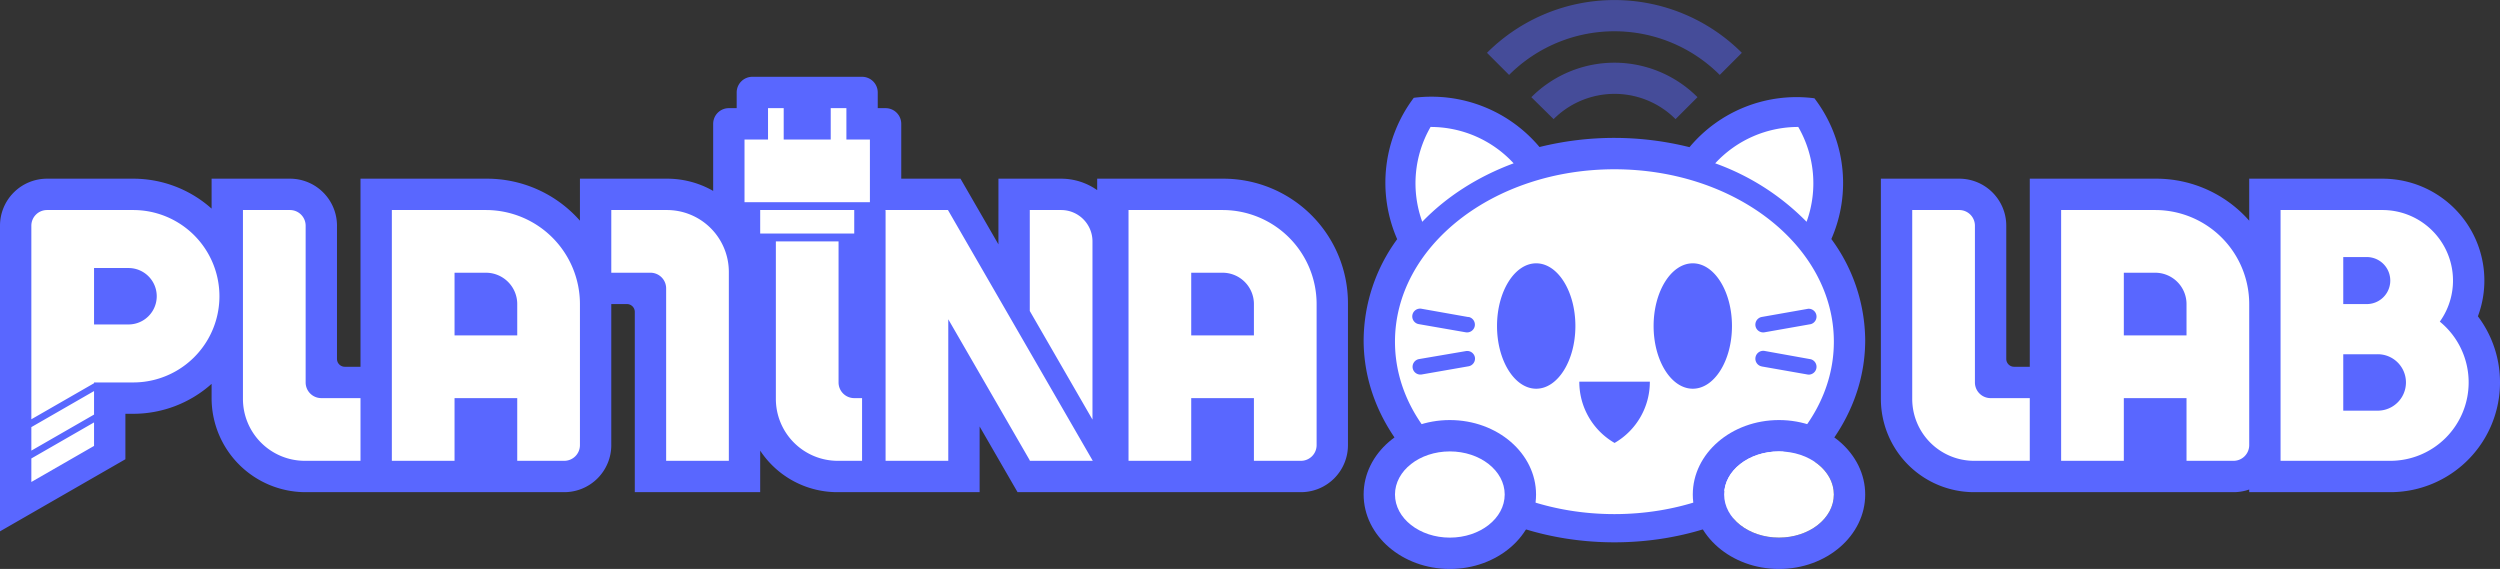 <svg xmlns="http://www.w3.org/2000/svg" viewBox="4 7 1595 363"><rect x="4" y="7" width="1595" height="363" fill="#333333" stroke="none"/><defs><style>.prefix__cls-1,.prefix__cls-2{fill:#5967ff;fill-rule:evenodd}.prefix__cls-2{fill:#fff}</style></defs><path class="prefix__cls-1" d="M1599 251a70 70 0 0 1-70 70h-90v-1.7a30 30 0 0 1-10 1.7h-165.5a59.5 59.5 0 0 1-59.5-59.5V121h50a30 30 0 0 1 30 30v85a5 5 0 0 0 5 5h10V121h80.5a79 79 0 0 1 59.5 26.8V121h85a65 65 0 0 1 60.9 87.8A70 70 0 0 1 1599 251m-765 70H653.2L629 279.1V321h-90.5a59 59 0 0 1-49.5-26.5V321h-80V206a5 5 0 0 0-5-5h-10v90a30 30 0 0 1-30 30H199a60 60 0 0 1-60-60v-9.1A75 75 0 0 1 89 271h-5v29L4 346V151a30 30 0 0 1 30-30h55a75 75 0 0 1 50 19.1V121h50a30 30 0 0 1 30 30v85a5 5 0 0 0 5 5h10V121h80.5a79 79 0 0 1 59.5 26.8V121h55.5a59 59 0 0 1 29.5 7.8V86a10 10 0 0 1 10-10h5V66a10 10 0 0 1 10-10h70a10 10 0 0 1 10 10v10h5a10 10 0 0 1 10 10v35h37.8l24.2 41.9V121h40a40 40 0 0 1 23 7.3V121h80.5a79.5 79.5 0 0 1 79.5 79.5V291a30 30 0 0 1-30 30m360-97c0 71.3-71.6 129-160 129s-160-57.7-160-129a110 110 0 0 1 21.4-64.4A90 90 0 0 1 906 69.4a90 90 0 0 1 80.2 31.4 198 198 0 0 1 95.7.1 89 89 0 0 1 79.7-31.2 89 89 0 0 1 10.8 89.8A110 110 0 0 1 1194 224"/><path class="prefix__cls-2" d="M1098.3 111.2a72 72 0 0 1 53-23.2 72 72 0 0 1 5.3 60.5 155 155 0 0 0-58.3-37.3M1174 225c0 60.8-62.7 110-140 110s-140-49.2-140-110 62.7-110 140-110 140 49.2 140 110m-46 15.8 29.6 5.2a5 5 0 0 0 1.7-9.8l-29.5-5.3a5 5 0 1 0-1.7 9.9m-187.2-31.5L911 204a5 5 0 0 0-5.9 4 5 5 0 0 0 4.1 5.8l29.9 5.2a5 5 0 0 0 5.8-4 5 5 0 0 0-4-5.8M945 235a5 5 0 0 0-5.8-4l-29.9 5.1a5 5 0 0 0-4 5.8 5 5 0 0 0 5.8 4l29.8-5.2a5 5 0 0 0 4.1-5.7m39.1-60c-13.8 0-25 18-25 40s11.2 40 25 40 25-18 25-40-11.2-40-25-40m72.5 75.5h-45v.2a45 45 0 0 0 22.5 38.9 45 45 0 0 0 22.5-38.9zM1084 175c-13.8 0-25 18-25 40s11.2 40 25 40 25-18 25-40-11.2-40-25-40m40 40a5 5 0 0 0 5.8 4l29.5-5.2a5 5 0 0 0-1.7-9.8l-29.5 5.2a5 5 0 0 0-4.1 5.8m-212.6-66.5a72 72 0 0 1 5.3-60.5 72 72 0 0 1 53 23.2c-23 8.5-43 21.4-58.3 37.3"/><path class="prefix__cls-1" d="M929 275c30.4 0 55 21.3 55 47.5S959.4 370 929 370s-55-21.3-55-47.5 24.6-47.5 55-47.5m210 20c19.3 0 35 12.3 35 27.5s-15.7 27.5-35 27.5-35-12.3-35-27.5 15.7-27.5 35-27.5m0-20c30.4 0 55 21.3 55 47.5s-24.6 47.5-55 47.5-55-21.3-55-47.5 24.6-47.5 55-47.5"/><path class="prefix__cls-2" d="M929 295c19.3 0 35 12.3 35 27.5S948.3 350 929 350s-35-12.3-35-27.5 15.7-27.5 35-27.5m210 0c19.3 0 35 12.3 35 27.5s-15.7 27.5-35 27.5-35-12.3-35-27.5 15.7-27.5 35-27.5"/><path d="M1101.2 54.8a95 95 0 0 0-134.4 0l-14.1-14.1a115 115 0 0 1 162.6 0ZM1034 47a75 75 0 0 1 53 22l-14 14a55 55 0 0 0-77.8 0L981 69a75 75 0 0 1 53-22" fill="#5967ff" fill-rule="evenodd" opacity=".5"/><path class="prefix__cls-2" d="M1579 251a50 50 0 0 1-50 50h-70V141h65a45 45 0 0 1 36.6 71.2A50 50 0 0 1 1579 251m-65-80h-15v30h15a15 15 0 1 0 0-30m7 62h-22v36h22a18 18 0 0 0 0-36m-92 68h-30v-40h-40v40h-40V141h60a60 60 0 0 1 60 60v90a10 10 0 0 1-10 10m-30-100a20 20 0 0 0-20-20h-20v40h40zm-175 60.5V141h30a10 10 0 0 1 10 10v100a10 10 0 0 0 10 10h25v40h-35.5a39.5 39.5 0 0 1-39.5-39.5M834 301h-30v-40h-40v40h-40V141h60a60 60 0 0 1 60 60v90a10 10 0 0 1-10 10m-30-100a20 20 0 0 0-20-20h-20v40h40zM701 301h-40v-.3l-52-90V301h-40V141.3l-.2-.3h40l92.4 160zm-40-160h20a20 20 0 0 1 20 20v113.7l-40-69.3zM479 96h15V76h10v20h30V76h10v20h15v40h-80zm-50 125v-30a10 10 0 0 0-10-10h-25v-40h35.5a39.5 39.5 0 0 1 39.5 39.5V301h-40zm-65 80h-30v-40h-40v40h-40V141h60a60 60 0 0 1 60 60v90a10 10 0 0 1-10 10m-30-100a20 20 0 0 0-20-20h-20v40h40zm-175 60.5V141h30a10 10 0 0 1 10 10v100a10 10 0 0 0 10 10h25v40h-35.5a39.5 39.5 0 0 1-39.5-39.5M89 251H64v40.5l-40 23v-15l40-23v-5l-40 23v-15l40-23v-5l-40 23V151a10 10 0 0 1 10-10h55a55 55 0 1 1 0 110m-3-73H64v36h22a18 18 0 1 0 0-36m453-37h10v15h-60v-15zm0 80v30a10 10 0 0 0 10 10h5v40h-15.5a39.5 39.5 0 0 1-39.5-39.5V161h40z"/></svg>
